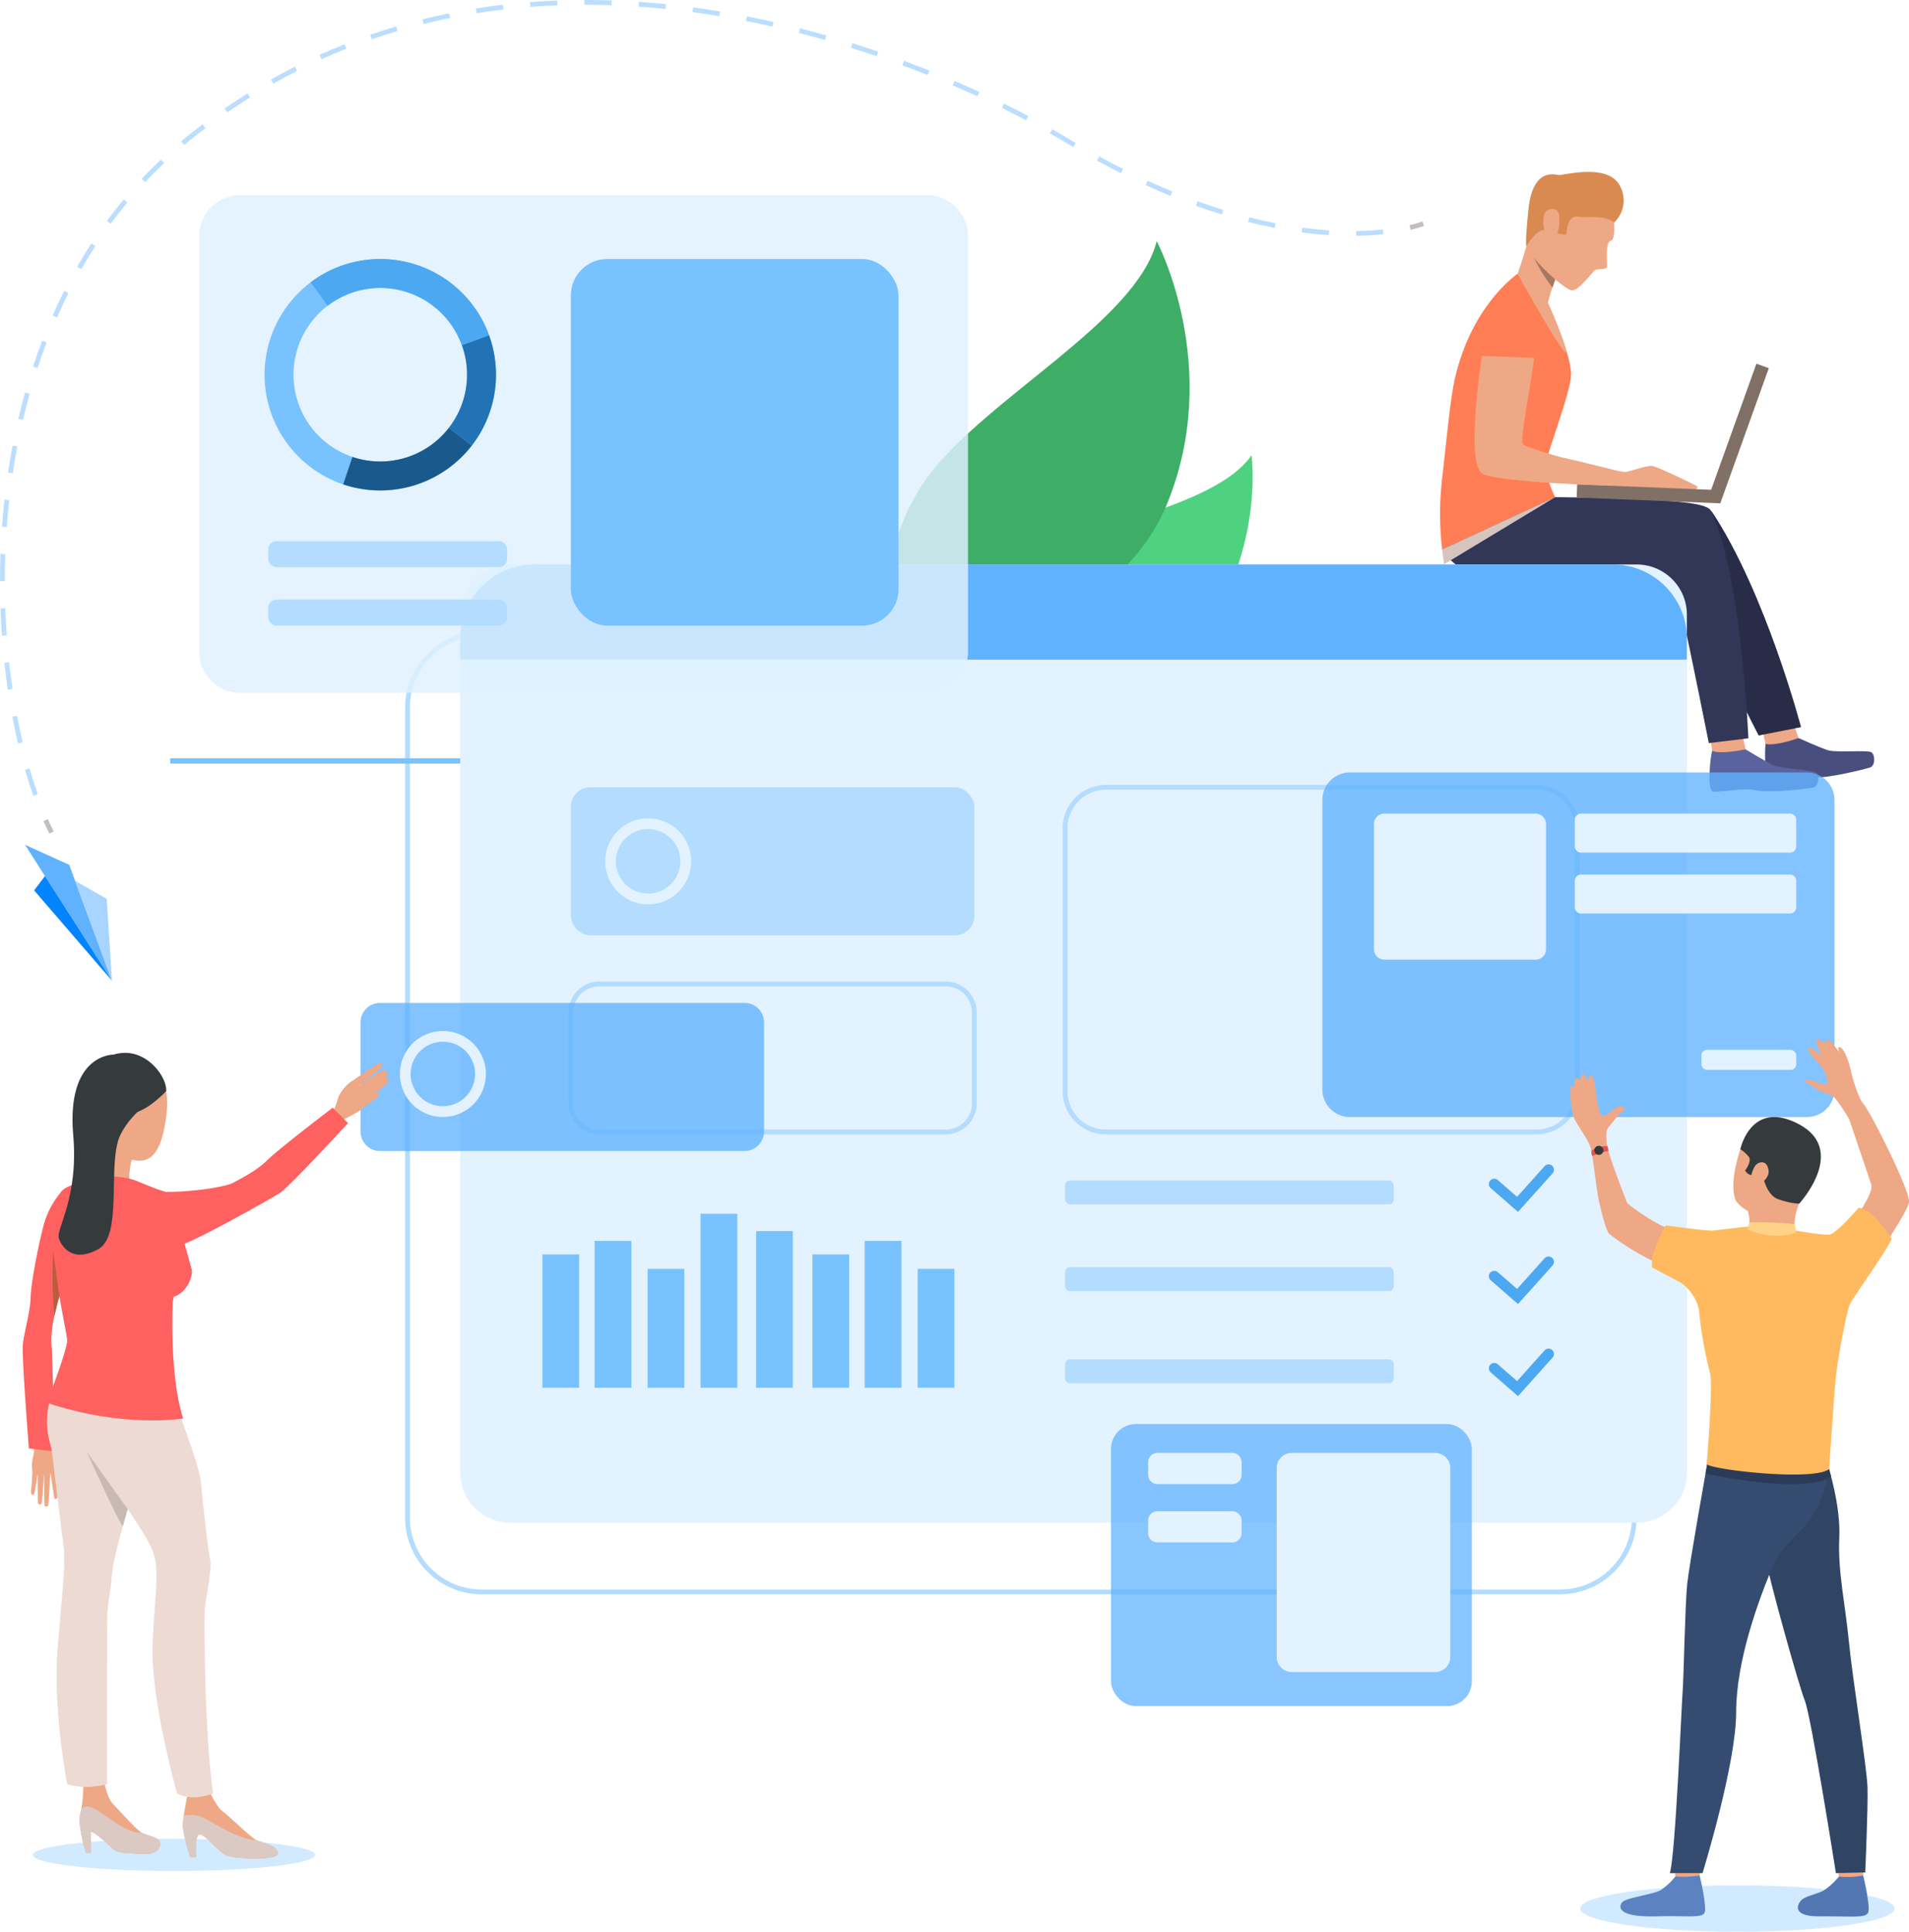 <svg xmlns="http://www.w3.org/2000/svg" width="534.16" height="540.5" viewBox="0 0 534.16 540.5">
  <g id="Group_251" data-name="Group 251" transform="translate(-705.838 -133.5)">
    <ellipse id="Ellipse_815" data-name="Ellipse 815" cx="39.5" cy="4.5" rx="39.5" ry="4.5" transform="translate(715 648)" fill="#d2eaff"/>
    <ellipse id="Ellipse_816" data-name="Ellipse 816" cx="44" cy="6.5" rx="44" ry="6.5" transform="translate(1148 661)" fill="#d2eaff"/>
    <g id="Group_249" data-name="Group 249" transform="translate(642.847 69.386)">
      <g id="Group_105" data-name="Group 105" transform="translate(176.338 240.736)">
        <path id="Path_33036" data-name="Path 33036" d="M462.945,453.213H161.2a21.45,21.45,0,0,1-21.426-21.425V205.181A21.45,21.45,0,0,1,161.2,183.756H462.945a21.449,21.449,0,0,1,21.425,21.425V431.789A21.449,21.449,0,0,1,462.945,453.213ZM161.2,185.092a20.112,20.112,0,0,0-20.089,20.089V431.789A20.112,20.112,0,0,0,161.2,451.877H462.945a20.114,20.114,0,0,0,20.09-20.089V205.181a20.114,20.114,0,0,0-20.09-20.089Z" transform="translate(-139.771 -183.756)" fill="#b3dcff"/>
      </g>
      <g id="Group_133" data-name="Group 133" transform="translate(465.945 112.216)">
        <g id="Group_108" data-name="Group 108" transform="translate(90.929 158.367)">
          <g id="Group_107" data-name="Group 107">
            <g id="Group_106" data-name="Group 106">
              <path id="Path_33037" data-name="Path 33037" d="M406.928,204.011s5.506,2.483,7.966,3.345,11.463-.108,12.464.666,1.042,3.694-.4,4.206-12.206,3.165-15.957,2.786-10.352,2.152-11.927,1.825-1.712-9.175-1.379-11.215S406.928,204.011,406.928,204.011Z" transform="translate(-397.543 -203.974)" fill="#484e7d"/>
            </g>
          </g>
        </g>
        <g id="Group_111" data-name="Group 111" transform="translate(90.207 154.858)">
          <g id="Group_110" data-name="Group 110">
            <g id="Group_109" data-name="Group 109">
              <path id="Path_33038" data-name="Path 33038" d="M405.9,201.6l1.265,3.546s-6.636,2.363-9.237,1.612l-.87-3.614Z" transform="translate(-397.054 -201.597)" fill="#eea886"/>
            </g>
          </g>
        </g>
        <g id="Group_114" data-name="Group 114" transform="translate(75.386 160.977)">
          <g id="Group_113" data-name="Group 113">
            <g id="Group_112" data-name="Group 112">
              <path id="Path_33039" data-name="Path 33039" d="M397.1,206.322s5.192,3.165,7.538,4.334,11.4,1.351,12.3,2.245.627,3.8-.868,4.123-12.467,1.593-16.15.74-10.515.822-12.045.3-.686-9.328-.131-11.311S397.1,206.322,397.1,206.322Z" transform="translate(-387.014 -205.742)" fill="#5b639e"/>
            </g>
          </g>
        </g>
        <g id="Group_117" data-name="Group 117" transform="translate(75.657 157.872)">
          <g id="Group_116" data-name="Group 116">
            <g id="Group_115" data-name="Group 115">
              <path id="Path_33040" data-name="Path 33040" d="M396.237,203.639l.778,3.685s-6.851,1.5-9.352.428l-.465-3.7Z" transform="translate(-387.198 -203.639)" fill="#eea886"/>
            </g>
          </g>
        </g>
        <g id="Group_118" data-name="Group 118" transform="translate(1.022 91.532)">
          <path id="Path_33041" data-name="Path 33041" d="M368.273,158.7s23.675.208,26.578.619c3.146.446,15.465.843,16.953,3.1,15.013,22.786,24.813,60.1,24.813,60.1l-11.866,2.335s-11.475-22.238-16.282-33.791c-4.315-10.372-8.009-13.038-17.071-12.809s-38.046-1.769-54.757-3.84Z" transform="translate(-336.641 -158.701)" fill="#292c47"/>
        </g>
        <g id="Group_119" data-name="Group 119" transform="translate(0 28.501)">
          <path id="Path_33042" data-name="Path 33042" d="M366.1,124.153s7.025,15.12,6.456,20.735-6.609,21.183-7.037,24.311,2.631,9.312,2.631,9.312l-31.633,14.643a87.412,87.412,0,0,1,0-19.919c1.274-10.663,2.214-22.122,3.621-28.148,4.8-20.561,17.492-29.084,17.492-29.084Z" transform="translate(-335.948 -116.004)" fill="#ff7e55"/>
        </g>
        <g id="Group_120" data-name="Group 120" transform="translate(0.566 91.008)">
          <path id="Path_33043" data-name="Path 33043" d="M367.965,158.346s23.676.208,26.578.619c3.146.446,15.744.66,16.952,3.1,8.6,17.373,10.535,63.748,10.535,63.748l-11.068,1.337s-4.711-23.67-7.144-34.745c-1.292-5.877-6.191-13-12.9-12.61-9.049.53-44.558,9.3-54.586-6.806Z" transform="translate(-336.332 -158.346)" fill="#323657"/>
        </g>
        <g id="Group_121" data-name="Group 121" transform="translate(9.651 36.19)">
          <path id="Path_33044" data-name="Path 33044" d="M344.59,135.954c.068-2.927,1.769-15.563,8.9-14.7s6.3,9.416,5.644,15.864c-.691,6.749-4.193,23.294-3.078,24.146s9.569,3.391,11.388,3.754,12.778,3.053,13.679,3.3c.881.245-.883,4.508-.883,4.508s-30.359-.89-35.437-3.3S344.59,135.954,344.59,135.954Z" transform="translate(-342.486 -121.212)" fill="#eea886"/>
        </g>
        <g id="Group_122" data-name="Group 122" transform="translate(47.4 82.263)">
          <path id="Path_33045" data-name="Path 33045" d="M368.94,153.458a29.332,29.332,0,0,0,3.344.654c1.086.087,6.236-1.956,7.836-1.661s11.9,5.267,12.364,5.616-.273,1.033-.273,1.033l-24.153-.872Z" transform="translate(-368.057 -152.422)" fill="#eea886"/>
        </g>
        <g id="Group_123" data-name="Group 123" transform="translate(38.212 87.443)">
          <rect id="Rectangle_218" data-name="Rectangle 218" width="40.199" height="3.682" transform="matrix(0.999, 0.04, -0.04, 0.999, 0.149, 0)" fill="#807066"/>
        </g>
        <g id="Group_124" data-name="Group 124" transform="translate(74.925 53.668)">
          <rect id="Rectangle_219" data-name="Rectangle 219" width="40.198" height="3.682" transform="translate(0 37.833) rotate(-70.246)" fill="#807066"/>
        </g>
        <g id="Group_125" data-name="Group 125" transform="translate(25.176 1.252)">
          <path id="Path_33046" data-name="Path 33046" d="M376.4,109.133s.757,6.209-.924,6.469c-1.391.216-.9,6.208-.9,7.155s-2.606.617-3.317.948-4.754,6.255-6.785,5.687-9.636-7.077-11.057-10.508,1.019-15.461,4.477-19.584S375.025,98.27,376.4,109.133Z" transform="translate(-353.002 -97.546)" fill="#eea886"/>
        </g>
        <g id="Group_126" data-name="Group 126" transform="translate(21.68 9.743)">
          <path id="Path_33047" data-name="Path 33047" d="M361.687,122.258s-.205.543-.506,1.388c-.223.621-.5,1.405-.784,2.259a32.861,32.861,0,0,0-1.683,6.484c-.12,2.558-8.079-10.331-8.079-10.331a123.616,123.616,0,0,0,4.649-16.843C357.066,96.134,361.687,122.258,361.687,122.258Z" transform="translate(-350.634 -103.297)" fill="#eea886"/>
        </g>
        <g id="Group_127" data-name="Group 127" transform="translate(24.04)">
          <path id="Path_33048" data-name="Path 33048" d="M376.882,110.864a8.457,8.457,0,0,0,1.47-10.545c-3.518-6.113-15.793-2.606-16.965-2.747s-7.3-2.086-8.484,9.714-.437,10.03-.437,10.03,3.007-5.065,5.154-4.247a30.254,30.254,0,0,0,5.9,1.209s.071-5.509,3.162-5.084S374.437,108.684,376.882,110.864Z" transform="translate(-352.233 -96.698)" fill="#d88a51"/>
        </g>
        <g id="Group_128" data-name="Group 128" transform="translate(11.213 35.457)">
          <path id="Path_33049" data-name="Path 33049" d="M343.544,136.739l16.273.589s2.527-16.933-6.826-16.608S343.544,136.739,343.544,136.739Z" transform="translate(-343.544 -120.716)" fill="#ff7e55"/>
        </g>
        <g id="Group_129" data-name="Group 129" transform="translate(28.879 10.356)">
          <path id="Path_33050" data-name="Path 33050" d="M360.024,107.007c.009-.754.31-3.9-2.769-3.19s-1.225,7.589-.828,7.824S359.952,113.371,360.024,107.007Z" transform="translate(-355.511 -103.713)" fill="#eea886"/>
        </g>
        <g id="Group_130" data-name="Group 130" transform="translate(21.68 28.501)">
          <path id="Path_33051" data-name="Path 33051" d="M350.634,116s13.964,25.235,13.6,21.658c-.285-2.8-6.332-16.3-6.332-16.3Z" transform="translate(-350.634 -116.004)" fill="#eea886"/>
        </g>
        <g id="Group_131" data-name="Group 131" transform="translate(26.098 23.648)">
          <path id="Path_33052" data-name="Path 33052" d="M359.755,119.159c-.223.622-.5,1.405-.784,2.259a45.941,45.941,0,0,1-5.344-8.7C354.777,114.81,359.755,119.159,359.755,119.159Z" transform="translate(-353.627 -112.717)" fill="#a77860"/>
        </g>
        <g id="Group_132" data-name="Group 132" transform="translate(0.566 91.008)">
          <path id="Path_33053" data-name="Path 33053" d="M367.965,158.346l-31.1,18.785-.529-4.141Z" transform="translate(-336.332 -158.346)" fill="#d6c5bf"/>
        </g>
      </g>
      <g id="Group_136" data-name="Group 136" transform="translate(320.222 191.481)">
        <g id="Group_135" data-name="Group 135">
          <g id="Group_134" data-name="Group 134">
            <path id="Path_33054" data-name="Path 33054" d="M330.219,150.391s4.094,31.577-18.722,55.824-74.26,15.6-74.26,15.6,8.508-28.657,27.16-40.464S319.689,165.48,330.219,150.391Z" transform="translate(-237.237 -150.391)" fill="#4fd27f"/>
          </g>
        </g>
      </g>
      <g id="Group_139" data-name="Group 139" transform="translate(308.534 131.599)">
        <g id="Group_138" data-name="Group 138">
          <g id="Group_137" data-name="Group 137">
            <path id="Path_33055" data-name="Path 33055" d="M307.445,109.828s18.807,35.406,2.651,74.089-80.623,51.27-80.623,51.27-2.659-37.546,14.1-59.72S301.714,132.276,307.445,109.828Z" transform="translate(-229.319 -109.828)" fill="#3eae67"/>
          </g>
        </g>
      </g>
      <g id="Group_141" data-name="Group 141" transform="translate(110.626 276.292)">
        <g id="Group_140" data-name="Group 140">
          <rect id="Rectangle_220" data-name="Rectangle 220" width="121.692" height="1.474" fill="#78c2ff"/>
        </g>
      </g>
      <g id="Group_148" data-name="Group 148" transform="translate(69.985 300.485)">
        <g id="Group_143" data-name="Group 143">
          <g id="Group_142" data-name="Group 142">
            <path id="Path_33056" data-name="Path 33056" d="M92.076,262.272,67.729,224.229,80.1,229.837Z" transform="translate(-67.729 -224.229)" fill="#60b2ff"/>
          </g>
        </g>
        <g id="Group_145" data-name="Group 145" transform="translate(14.016 10.072)">
          <g id="Group_144" data-name="Group 144">
            <path id="Path_33057" data-name="Path 33057" d="M87.554,259.022,86.069,236.1l-8.846-5.043Z" transform="translate(-77.223 -231.052)" fill="#a8d5ff"/>
          </g>
        </g>
        <g id="Group_147" data-name="Group 147" transform="translate(2.558 8.749)">
          <g id="Group_146" data-name="Group 146">
            <path id="Path_33058" data-name="Path 33058" d="M72.5,230.156l-3.04,4.007,21.789,25.287Z" transform="translate(-69.461 -230.156)" fill="#0284fe"/>
          </g>
        </g>
      </g>
      <g id="Group_149" data-name="Group 149" transform="translate(191.742 222.053)">
        <path id="Rectangle_221" data-name="Rectangle 221" d="M14.06,0H329.2a14.061,14.061,0,0,1,14.061,14.061v240A14.061,14.061,0,0,1,329.2,268.121H14.06A14.06,14.06,0,0,1,0,254.06v-240A14.06,14.06,0,0,1,14.06,0Z" fill="#e3f2ff"/>
      </g>
      <g id="Group_150" data-name="Group 150" transform="translate(191.742 222.052)">
        <path id="Path_33059" data-name="Path 33059" d="M493.467,191.858v5.868H150.206v-5.868A20.756,20.756,0,0,1,170.964,171.1H472.711A20.756,20.756,0,0,1,493.467,191.858Z" transform="translate(-150.206 -171.1)" fill="#60b2ff"/>
      </g>
      <g id="Group_151" data-name="Group 151" transform="translate(222.721 284.405)">
        <rect id="Rectangle_222" data-name="Rectangle 222" width="112.905" height="41.421" rx="5.431" transform="translate(0 0)" fill="#b3dcff"/>
      </g>
      <g id="Group_152" data-name="Group 152" transform="translate(222.053 338.743)">
        <path id="Path_33060" data-name="Path 33060" d="M276.293,292.9h-96.87a8.693,8.693,0,0,1-8.685-8.683V258.828a8.694,8.694,0,0,1,8.685-8.683h96.87a8.694,8.694,0,0,1,8.685,8.683v25.389A8.693,8.693,0,0,1,276.293,292.9Zm-96.87-41.419a7.357,7.357,0,0,0-7.349,7.347v25.389a7.357,7.357,0,0,0,7.349,7.349h96.87a7.357,7.357,0,0,0,7.349-7.349V258.828a7.357,7.357,0,0,0-7.349-7.347Z" transform="translate(-170.738 -250.145)" fill="#b3dcff"/>
      </g>
      <g id="Group_153" data-name="Group 153" transform="translate(361.011 394.414)">
        <rect id="Rectangle_223" data-name="Rectangle 223" width="91.972" height="6.682" rx="1.414" fill="#b3dcff"/>
      </g>
      <g id="Group_154" data-name="Group 154" transform="translate(361.011 418.687)">
        <path id="Rectangle_224" data-name="Rectangle 224" d="M1.413,0H90.558a1.414,1.414,0,0,1,1.414,1.414V5.266a1.415,1.415,0,0,1-1.415,1.415H1.414A1.414,1.414,0,0,1,0,5.267V1.413A1.413,1.413,0,0,1,1.413,0Z" transform="translate(0 0)" fill="#b3dcff"/>
      </g>
      <g id="Group_155" data-name="Group 155" transform="translate(360.344 283.738)">
        <path id="Path_33061" data-name="Path 33061" d="M396.972,310.645H276.5a12.093,12.093,0,0,1-12.082-12.08v-73.6a12.094,12.094,0,0,1,12.082-12.08H396.972a12.1,12.1,0,0,1,12.082,12.08v73.6A12.094,12.094,0,0,1,396.972,310.645ZM276.5,214.221a10.757,10.757,0,0,0-10.746,10.744v73.6A10.757,10.757,0,0,0,276.5,309.311H396.972a10.757,10.757,0,0,0,10.744-10.746v-73.6a10.757,10.757,0,0,0-10.744-10.744Z" transform="translate(-264.415 -212.885)" fill="#b3dcff"/>
      </g>
      <g id="Group_157" data-name="Group 157" transform="translate(479.595 389.906)">
        <g id="Group_156" data-name="Group 156" transform="translate(0 0)">
          <path id="Path_33062" data-name="Path 33062" d="M353.341,298.1l-7.631-6.653a1.5,1.5,0,1,1,1.975-2.265l5.4,4.7,7.7-8.583a1.5,1.5,0,0,1,2.239,2.006Z" transform="translate(-345.195 -284.803)" fill="#4da8f2"/>
        </g>
      </g>
      <g id="Group_159" data-name="Group 159" transform="translate(479.595 415.682)">
        <g id="Group_158" data-name="Group 158" transform="translate(0 0)">
          <path id="Path_33063" data-name="Path 33063" d="M353.341,315.561l-7.631-6.652a1.5,1.5,0,1,1,1.975-2.268l5.4,4.7,7.7-8.583a1.5,1.5,0,0,1,2.239,2.006Z" transform="translate(-345.195 -302.263)" fill="#4da8f2"/>
        </g>
      </g>
      <g id="Group_160" data-name="Group 160" transform="translate(361.011 444.466)">
        <path id="Rectangle_225" data-name="Rectangle 225" d="M1.413,0H90.558a1.414,1.414,0,0,1,1.414,1.414V5.266a1.413,1.413,0,0,1-1.413,1.413H1.414A1.414,1.414,0,0,1,0,5.265V1.413A1.413,1.413,0,0,1,1.413,0Z" transform="translate(0 0)" fill="#b3dcff"/>
      </g>
      <g id="Group_162" data-name="Group 162" transform="translate(479.595 441.458)">
        <g id="Group_161" data-name="Group 161">
          <path id="Path_33064" data-name="Path 33064" d="M353.341,333.021l-7.631-6.652a1.5,1.5,0,1,1,1.975-2.266l5.4,4.7,7.7-8.584a1.5,1.5,0,0,1,2.239,2.008Z" transform="translate(-345.195 -319.724)" fill="#4da8f2"/>
        </g>
      </g>
      <g id="Group_163" data-name="Group 163" transform="translate(118.7 118.678)" opacity="0.83">
        <path id="Rectangle_226" data-name="Rectangle 226" d="M11.57,0H203.582a11.569,11.569,0,0,1,11.569,11.569V127.738a11.57,11.57,0,0,1-11.57,11.57H11.57A11.57,11.57,0,0,1,0,127.738V11.57A11.57,11.57,0,0,1,11.57,0Z" fill="#e0f1ff"/>
      </g>
      <g id="Group_170" data-name="Group 170" transform="translate(137.019 136.583)">
        <g id="Group_165" data-name="Group 165">
          <g id="Group_164" data-name="Group 164">
            <path id="Path_33065" data-name="Path 33065" d="M135.132,176.261A32.377,32.377,0,0,0,177.89,146c.012-.726,0-1.451-.04-2.167a32.38,32.38,0,1,0-42.718,32.429Zm-13.893-30.99a24.281,24.281,0,0,1,47.1-7.978l.006.013a24.258,24.258,0,0,1,1.414,6.963c.028.537.037,1.079.032,1.627a24.278,24.278,0,1,1-48.552-.626Z" transform="translate(-113.137 -113.204)" fill="#78c2ff"/>
          </g>
        </g>
        <g id="Group_167" data-name="Group 167" transform="translate(21.994 47.244)">
          <g id="Group_166" data-name="Group 166">
            <path id="Path_33066" data-name="Path 33066" d="M157.614,145.207l6.408,4.962a32.424,32.424,0,0,1-35.987,10.85l2.6-7.676a24.308,24.308,0,0,0,26.98-8.136Z" transform="translate(-128.036 -145.207)" fill="#1a598c"/>
          </g>
        </g>
        <path id="Path_33067" data-name="Path 33067" d="M159.318,127.647l-7.617,2.768.006.013a24.318,24.318,0,0,1-3.635,23.142l6.408,4.962a32.435,32.435,0,0,0,4.838-30.885Z" transform="translate(-96.499 -106.326)" fill="#2273b5"/>
        <g id="Group_169" data-name="Group 169" transform="translate(12.901)">
          <g id="Group_168" data-name="Group 168">
            <path id="Path_33068" data-name="Path 33068" d="M121.876,119.717a32.388,32.388,0,0,1,49.918,14.808l-7.612,2.781-.006-.013a24.277,24.277,0,0,0-37.548-11.007Z" transform="translate(-121.876 -113.204)" fill="#4da8f2"/>
          </g>
        </g>
      </g>
      <path id="Path_33069" data-name="Path 33069" d="M201.754,231.4c0-.2,0-.4-.012-.6,0-.068,0-.137,0-.205a12.032,12.032,0,1,0-15.874,12.049h0a12.033,12.033,0,0,0,15.84-10.287Q201.748,231.886,201.754,231.4Zm-21.051-.272a9.022,9.022,0,0,1,17.5-2.964l0,0a9,9,0,0,1,.526,2.588h0c.012.2.016.4.013.6a9.117,9.117,0,0,1-1.888,5.408,9.134,9.134,0,0,1-.787.886,8.981,8.981,0,0,1-8.4,2.372c-.286-.066-.57-.142-.844-.235A9.024,9.024,0,0,1,180.7,231.132Z" transform="translate(54.626 73.868)" fill="#e3f2ff"/>
      <g id="Group_171" data-name="Group 171" transform="translate(222.721 136.583)">
        <rect id="Rectangle_227" data-name="Rectangle 227" width="91.688" height="102.577" rx="10.182" fill="#78c2ff"/>
      </g>
      <g id="Group_172" data-name="Group 172" transform="translate(138.038 215.524)">
        <rect id="Rectangle_228" data-name="Rectangle 228" width="66.868" height="7.266" rx="2.314" fill="#b3dcff"/>
      </g>
      <g id="Group_173" data-name="Group 173" transform="translate(138.038 231.894)">
        <rect id="Rectangle_229" data-name="Rectangle 229" width="66.868" height="7.266" rx="2.314" fill="#b3dcff"/>
      </g>
      <g id="Group_174" data-name="Group 174" transform="translate(432.997 280.243)" opacity="0.78">
        <path id="Rectangle_230" data-name="Rectangle 230" d="M7.731,0h127.84a7.73,7.73,0,0,1,7.73,7.73V88.694a7.731,7.731,0,0,1-7.731,7.731H7.731A7.731,7.731,0,0,1,0,88.693V7.731A7.731,7.731,0,0,1,7.731,0Z" transform="translate(0 0)" fill="#60b2ff"/>
      </g>
      <g id="Group_175" data-name="Group 175" transform="translate(447.44 291.765)">
        <path id="Rectangle_231" data-name="Rectangle 231" d="M2.916,0H45.23a2.917,2.917,0,0,1,2.917,2.917V37.936a2.916,2.916,0,0,1-2.916,2.916H2.917A2.917,2.917,0,0,1,0,37.936V2.916A2.916,2.916,0,0,1,2.916,0Z" fill="#e3f2ff"/>
      </g>
      <g id="Group_176" data-name="Group 176" transform="translate(503.645 291.765)">
        <path id="Rectangle_232" data-name="Rectangle 232" d="M1.708,0H60.245a1.709,1.709,0,0,1,1.709,1.709V9.188A1.708,1.708,0,0,1,60.245,10.9H1.708A1.708,1.708,0,0,1,0,9.189V1.708A1.708,1.708,0,0,1,1.708,0Z" fill="#e3f2ff"/>
      </g>
      <g id="Group_177" data-name="Group 177" transform="translate(503.645 308.81)">
        <path id="Rectangle_233" data-name="Rectangle 233" d="M1.709,0H60.245a1.709,1.709,0,0,1,1.709,1.709v7.48A1.709,1.709,0,0,1,60.245,10.9H1.708A1.708,1.708,0,0,1,0,9.19V1.709A1.709,1.709,0,0,1,1.709,0Z" fill="#e3f2ff"/>
      </g>
      <g id="Group_178" data-name="Group 178" transform="translate(539.065 357.848)">
        <rect id="Rectangle_234" data-name="Rectangle 234" width="26.534" height="5.624" rx="1.553" transform="translate(0 0)" fill="#e3f2ff"/>
      </g>
      <g id="Group_179" data-name="Group 179" transform="translate(548.01 377.58)">
        <path id="Path_33070" data-name="Path 33070" d="M392.249,298.978s-2.287-4,1.34-14.73a10.81,10.81,0,0,1,19.51-2.786c3.86,6.646,2.557,10.774-3.125,18.279S394.609,302.408,392.249,298.978Z" transform="translate(-391.538 -276.453)" fill="#eea886"/>
      </g>
      <g id="Group_180" data-name="Group 180" transform="translate(576.928 584.096)">
        <path id="Path_33071" data-name="Path 33071" d="M411.127,416.913s.6,4.405.676,5.066,6.685-.39,6.685-.39l.536-5.244S411.952,416.292,411.127,416.913Z" transform="translate(-411.127 -416.345)" fill="#eea886"/>
      </g>
      <g id="Group_181" data-name="Group 181" transform="translate(566.063 588.872)">
        <path id="Path_33072" data-name="Path 33072" d="M415.237,419.878a18.212,18.212,0,0,1-4.12,3.812c-2.025,1.157-5.207,1.617-6.405,2.814-.865.865-3.149,4.587,5.264,4.511s12.467.526,13.368-.9-1.3-10.533-1.3-10.533A23.111,23.111,0,0,1,415.237,419.878Z" transform="translate(-403.767 -419.58)" fill="#5377b3"/>
      </g>
      <g id="Group_182" data-name="Group 182" transform="translate(531.162 584.096)">
        <path id="Path_33073" data-name="Path 33073" d="M380.126,416.913s.6,4.405.676,5.066,6.684-.39,6.684-.39l.536-5.244S380.951,416.292,380.126,416.913Z" transform="translate(-380.126 -416.345)" fill="#eea886"/>
      </g>
      <g id="Group_183" data-name="Group 183" transform="translate(516.413 588.872)">
        <path id="Path_33074" data-name="Path 33074" d="M385.49,419.878a18.19,18.19,0,0,1-4.119,3.812c-2.025,1.157-9.479,2.108-10.676,3.305-.865.867-2.3,4.346,9.534,4.02,8.409-.232,12.468.526,13.369-.9s-1.3-10.533-1.3-10.533A34.73,34.73,0,0,1,385.49,419.878Z" transform="translate(-370.135 -419.58)" fill="#5b83c2"/>
      </g>
      <g id="Group_184" data-name="Group 184" transform="translate(557.082 474.968)">
        <path id="Path_33075" data-name="Path 33075" d="M415.3,342.423s3.39,10.532,2.944,19.608,1.752,19.007,2.65,28.487c1,10.568,5.1,35.589,5.253,41.243s-.638,23.706-.638,23.706l-8.207.2s-6.894-43.743-8.679-48.207-10.639-36.283-10.939-39.854S415.3,342.423,415.3,342.423Z" transform="translate(-397.684 -342.423)" fill="#2f4563"/>
      </g>
      <g id="Group_185" data-name="Group 185" transform="translate(530.232 471.638)">
        <path id="Path_33076" data-name="Path 33076" d="M389.933,342.4s-4.982,27.845-5.577,33.4-.992,26.881-1.29,30.35-1.984,45.432-3.57,50.588h9.151s9.4-30.5,9.4-44.934,6.222-31.373,10.241-40.9,13.211-9.746,15.681-27.414C423.965,343.5,393.277,336.8,389.933,342.4Z" transform="translate(-379.496 -340.167)" fill="#354c70"/>
      </g>
      <g id="Group_186" data-name="Group 186" transform="translate(551.987 399.652)">
        <path id="Path_33077" data-name="Path 33077" d="M394.286,294.69s1.033,3,0,5.148,13.19.858,13.19.858a15.305,15.305,0,0,1,1.215-8.075C410.55,288.974,394.286,294.69,394.286,294.69Z" transform="translate(-394.233 -291.404)" fill="#eea886"/>
      </g>
      <g id="Group_187" data-name="Group 187" transform="translate(540.212 473.873)">
        <path id="Path_33078" data-name="Path 33078" d="M421.406,345.072s-5.114,5.254-35.15-.819l.458-2.572,34.144,1.286Z" transform="translate(-386.256 -341.681)" fill="#2b3b57"/>
      </g>
      <g id="Group_188" data-name="Group 188" transform="translate(508.017 372.207)">
        <path id="Path_33079" data-name="Path 33079" d="M406.319,309.388s-5.253.536-6.754.822-11.6-1.807-13.676-2.022-10.911-6.27-11.2-6.984-5.378-13.6-5.663-16.392-4.96-1.348-4.559.574c.75,3.593,1.712,12.315,2.239,14.842.57,2.728,2.1,8.911,2.954,9.672s8.815,6.814,16.6,9.386a66.187,66.187,0,0,1,13.655,6.363H438.32s14.932-21.347,15.254-24.563S443.144,276.495,441,273.812s-5.247.877-5.247.877,6.425,18.85,7.284,21.53-7.474,14.455-9.761,14.491-8.161-.713-10.769-.821a18.244,18.244,0,0,1-5.36-1.25Z" transform="translate(-364.447 -272.813)" fill="#eea886"/>
      </g>
      <g id="Group_189" data-name="Group 189" transform="translate(525.194 402.044)">
        <path id="Path_33080" data-name="Path 33080" d="M384.232,314.022s4.7,3.124,5.128,8.484a110.989,110.989,0,0,0,3,16.723c.858,2.9-.75,23.909-.964,25.409s29.71,5.067,34.305,1.5c0,0,1.286-19.619,1.823-25.2s3.108-19.081,3.965-20.9,11.256-16.409,11.686-18.332c0,0-5.379-8.576-9.24-8.683,0,0-6.129,7.183-8.127,7.5s-14.249-1.922-14.252-1.941c0,0-1.336,1.82-8.444-.325,0,0-8.465.957-9.842,1.132-1.667.213-13.258-1.454-13.258-1.454s-4.649,7.851-3.835,11.816Z" transform="translate(-376.083 -293.025)" fill="#ffba60"/>
      </g>
      <g id="Group_190" data-name="Group 190" transform="translate(502.371 364.61)">
        <path id="Path_33081" data-name="Path 33081" d="M371.119,288.938s-1.05-4.968.216-6.4c.719-.812,2.448-2.961,2.606-3.279s2.015-1.38,2.015-1.9-1.817-1.144-3.4.317-2.566,1.777-3.2,1.619-1.54-5.41-1.619-6.714-.58-4.739-1.4-4.5-.774,1.739-.774,1.739-.949-2.609-1.581-2.093-.554,1.776-.554,1.776-1.183-1.46-1.5-.4a3.7,3.7,0,0,0,0,2.017s-1.224-.672-1.3.986.356,6.516,1.225,8.254,4.12,6.283,4.508,8.057S371.119,288.938,371.119,288.938Z" transform="translate(-360.623 -267.667)" fill="#eea886"/>
      </g>
      <g id="Group_191" data-name="Group 191" transform="translate(567.771 354.836)">
        <path id="Path_33082" data-name="Path 33082" d="M417.524,283.367s-3.573-6.005-4.786-6.541-2.932-.84-4.432-1.912-3.485-1.965-3.378-2.322,1.876-.214,3.77.607,2.725.425,2.9,0-1.01-3.454-1.581-4.172-4.647-4.811-3.968-5.419,3.323,1.646,3.753,2.11c0,0-2.108-4.432-1.286-4.646s2.359,1.358,2.359,1.358-.179-3.788,3.9,2.358c0,0-.858-2.037.391-1.358s2.467,4.5,2.86,6.434,2.176,8.077,3.7,9.559S417.524,283.367,417.524,283.367Z" transform="translate(-404.924 -261.046)" fill="#eea886"/>
      </g>
      <g id="Group_192" data-name="Group 192" transform="translate(549.962 376.667)">
        <path id="Path_33083" data-name="Path 33083" d="M409.345,300.035s-1.882.165-5.884-1.216-4.3-8.379-5.167-7.551a2.528,2.528,0,0,1-4.1-.477s1.953-2.573,1.048-3.812a9.62,9.62,0,0,0-2.381-2.144s2.817-13.57,15.626-7.387C423.5,284.693,409.345,300.035,409.345,300.035Z" transform="translate(-392.861 -275.835)" fill="#353a3d"/>
      </g>
      <g id="Group_193" data-name="Group 193" transform="translate(552.041 406.106)">
        <path id="Path_33084" data-name="Path 33084" d="M394.269,297.756l.452-1.96a104.321,104.321,0,0,1,12.638.48l.468,2.344S402.115,301.21,394.269,297.756Z" transform="translate(-394.269 -295.776)" fill="#ffd285"/>
      </g>
      <g id="Group_194" data-name="Group 194" transform="translate(552.911 389.319)">
        <path id="Path_33085" data-name="Path 33085" d="M396.006,285.471c.743-1.234,3.488-2.067,3.812,1.429.25,2.71-4.908,5.67-4.957,3.144A7.626,7.626,0,0,1,396.006,285.471Z" transform="translate(-394.858 -284.405)" fill="#eea886"/>
      </g>
      <g id="Group_195" data-name="Group 195" transform="translate(508.281 384.753)">
        <path id="Path_33086" data-name="Path 33086" d="M369.019,281.312s-2.951.072-4.38,1.364a2.941,2.941,0,0,0,.238,1.469,18.2,18.2,0,0,1,4.517-1.416S369.362,281.656,369.019,281.312Z" transform="translate(-364.627 -281.312)" fill="#e55353"/>
      </g>
      <g id="Group_196" data-name="Group 196" transform="translate(509.095 384.713)">
        <path id="Path_33087" data-name="Path 33087" d="M365.278,282.062a1.268,1.268,0,1,0,1.662-.676A1.266,1.266,0,0,0,365.278,282.062Z" transform="translate(-365.178 -281.285)" fill="#353a3d"/>
      </g>
      <g id="Group_197" data-name="Group 197" transform="translate(163.878 344.734)" opacity="0.78" style="mix-blend-mode: multiply;isolation: isolate">
        <path id="Rectangle_235" data-name="Rectangle 235" d="M5.431,0H107.474A5.431,5.431,0,0,1,112.9,5.431V35.99a5.432,5.432,0,0,1-5.432,5.432H5.431A5.431,5.431,0,0,1,0,35.991V5.431A5.431,5.431,0,0,1,5.431,0Z" fill="#60b2ff"/>
      </g>
      <g id="Group_201" data-name="Group 201" transform="translate(71.931 466.819)">
        <g id="Group_200" data-name="Group 200" transform="translate(0 0)">
          <g id="Group_199" data-name="Group 199">
            <g id="Group_198" data-name="Group 198">
              <path id="Path_33088" data-name="Path 33088" d="M73.252,336.9s.446,2.424,1.807,2.783a7.9,7.9,0,0,1,2.826,1.91c.526.5,2.718,1.454,2.087,2.124s-3.689-1.391-4.417-1.695.314,3.065.021,3.832-5.973,2.176-6.42-.22.654-5.248.492-5.656a14.826,14.826,0,0,1-.394-1.729Z" transform="translate(-69.047 -336.903)" fill="#eea886"/>
            </g>
          </g>
        </g>
      </g>
      <g id="Group_205" data-name="Group 205" transform="translate(71.645 475.19)">
        <g id="Group_204" data-name="Group 204" transform="translate(0 0)">
          <g id="Group_203" data-name="Group 203">
            <g id="Group_202" data-name="Group 202">
              <path id="Path_33089" data-name="Path 33089" d="M75.694,342.573s.884,7.426.53,7.969-.76.568-.872-.123-1.061-7.15-1.061-7.15-.43,8.964-.624,9.472c-.112.3-.895.393-.989.03S72.5,343.5,72.5,343.5s-.418,8.369-.706,8.745a.577.577,0,0,1-1-.387c-.012-.621-.065-8.409-.065-8.409s-.685,6.07-1.118,6.246c-.266.108-.937.218-.712-1.343s.373-5.3.373-5.3Z" transform="translate(-68.853 -342.573)" fill="#eea886"/>
            </g>
          </g>
        </g>
      </g>
      <g id="Group_206" data-name="Group 206" transform="translate(155.865 361.464)">
        <path id="Path_33090" data-name="Path 33090" d="M125.9,279.814a20.37,20.37,0,0,0,1.636-4.094c.418-1.819,2.685-4.24,3.609-4.811s7.622-5.374,8.4-5.374.325,1.49-.345,1.924-6.11,4.672-6.11,4.672,6.769-4.671,7.476-4.542,1.211,1.025.452,1.95a1.268,1.268,0,0,1-.065,2.25l-3.2,2.471s1.882-.979,1.183.534c-.372.8-4.306,3.152-4.937,3.871s-5.594,3.136-5.594,3.136Z" transform="translate(-125.903 -265.536)" fill="#eea886"/>
      </g>
      <g id="Group_207" data-name="Group 207" transform="translate(114.149 565.901)">
        <path id="Path_33091" data-name="Path 33091" d="M99.7,421.912h1.677s-.56-6.336,1-6.4,5.4,5.157,7.7,5.966,14.1,1.49,14.165-.685-4.534-3.044-5.963-3.665-8.388-7.393-9.63-8.2-3.295-4.907-3.295-4.907H99.013s-.694,3.44-1.094,6.218a24.667,24.667,0,0,0-.273,2.6C97.584,415.2,99.7,421.912,99.7,421.912Z" transform="translate(-97.645 -404.02)" fill="#eea886"/>
      </g>
      <g id="Group_208" data-name="Group 208" transform="translate(85.271 563.304)">
        <path id="Path_33092" data-name="Path 33092" d="M79.859,421.5h1.4v-5.9c1.163.1,5.08,3.8,6.292,4.876s2.871,1.023,7.975,1.348,5.583-2.73,4.776-3.77-3.418-1.5-4.776-2.143-6.717-6.693-8.147-8.124-2.3-5.523-2.3-5.523l-5.964.518a36.549,36.549,0,0,1-.641,6.888h0l-.007.024c-.058.27-.121.531-.19.787C77.389,413.746,79.859,421.5,79.859,421.5Z" transform="translate(-78.083 -402.261)" fill="#eea886"/>
      </g>
      <g id="Group_209" data-name="Group 209" transform="translate(90.383 380.258)">
        <path id="Path_33093" data-name="Path 33093" d="M92.162,283.4S89.25,289.538,90.8,294.56c0,0-8.956-1.221-9.224-2.267s1.122-10.465.087-13.353S92.162,283.4,92.162,283.4Z" transform="translate(-81.546 -278.267)" fill="#eea886"/>
      </g>
      <g id="Group_210" data-name="Group 210" transform="translate(78.043 393.261)">
        <path id="Path_33094" data-name="Path 33094" d="M96.355,288.331s5.183,2.226,7.55,2.91,7.223,3.367,6.183,12.062a178.221,178.221,0,0,1-3.9,19.863c-.818,3.708-1.168,13.276-.619,17.975a69.356,69.356,0,0,1-27.742-2.009s3.232-7.715,3.311-9.762-7.493-19.525-7.71-22.213-1.138-14.541,3.071-16.838,7.457-1.721,9.244-2.758S93.928,287.318,96.355,288.331Z" transform="translate(-73.187 -287.075)" fill="#ff6060"/>
      </g>
      <g id="Group_211" data-name="Group 211" transform="translate(101.028 374.041)">
        <path id="Path_33095" data-name="Path 33095" d="M88.915,308.056s-1.99-10.445,8.134-10.428c8.9.016,17.308-1.671,18.717-2.455s6.853-3.457,9.712-6.4,18.347-14.718,18.347-14.718l4.281,4.33s-16.339,17.743-18.973,19.472-24.752,14.082-27.56,14.47S90.889,314.861,88.915,308.056Z" transform="translate(-88.757 -274.056)" fill="#ff6060"/>
      </g>
      <g id="Group_212" data-name="Group 212" transform="translate(69.34 397.261)">
        <path id="Path_33096" data-name="Path 33096" d="M67.323,332.834c-.3,3.679,1.7,29.073,1.7,29.073l7.2.83s-.512-25.08-.915-30.865a29.022,29.022,0,0,1,.89-7.149h0c.388-1.8.87-3.688,1.364-5.489,1.361-4.975,2.83-9.294,2.83-9.294s8.062-20.975-2.053-20.127a24.388,24.388,0,0,0-5.35,10.235c-1.591,6.361-3.413,15.892-3.482,19.689S67.545,330.13,67.323,332.834Z" transform="translate(-67.292 -289.785)" fill="#ff6060"/>
      </g>
      <g id="Group_213" data-name="Group 213" transform="translate(83.187 442.709)">
        <path id="Path_33097" data-name="Path 33097" d="M102.169,324.984a61.369,61.369,0,0,1,2.529,6.882c.2,1.386,7.488,19.521,8,24.828.512,5.365,2.051,19.683,2.6,21.733s-1.23,11.208-1.5,13.258-.137,35.538,2.324,52.076c0,0-5.741,2.461-10.115,0,0,0-7.244-25.833-6.834-40.731s2.3-21.186-.012-27.2-15.843-24.056-17.21-25.97-9.931-12.488-1.822-23.943S102.169,324.984,102.169,324.984Z" transform="translate(-76.672 -320.571)" fill="#eddad3"/>
      </g>
      <g id="Group_214" data-name="Group 214" transform="translate(76.124 441.964)">
        <path id="Path_33098" data-name="Path 33098" d="M76.463,374.156c.72,4.785-.037,11.072-1.54,28.57s2.631,38.679,2.631,38.679c5.193,1.777,11.174,0,11.174,0-.137-1.23,0-42.646,0-46.337s1.06-7.879,1.333-12.116c.186-2.886,1.529-8.208,3.04-13.642.455-1.628.921-3.264,1.377-4.848v0c.255-.889.5-1.763.75-2.607,2.127-7.381,4.99-35.882,4.99-35.882s-15.862-12.777-23.586-.747S72.873,346,73.146,347.5,75.743,369.373,76.463,374.156Z" transform="translate(-71.887 -320.066)" fill="#eddad3"/>
      </g>
      <g id="Group_215" data-name="Group 215" transform="translate(76.125 400.75)">
        <path id="Path_33099" data-name="Path 33099" d="M107.2,317.021s-1.41,22.644,2.806,35.387c0,0-16.751,2.793-38.121-4.408,0,0,5.877-15.222,5.675-17.6s-6.389-30.1-3.419-36.3S106.147,296.7,107.2,317.021Z" transform="translate(-71.888 -292.148)" fill="#ff6060"/>
      </g>
      <g id="Group_216" data-name="Group 216" transform="translate(86.497 360.132)">
        <path id="Path_33100" data-name="Path 33100" d="M90.174,264.644c3.829-.155,13.608,1.329,11.786,16.065s-7.142,13.462-12.414,11.5S78.7,278.339,78.92,275.272,79.246,265.086,90.174,264.644Z" transform="translate(-78.914 -264.634)" fill="#eea886"/>
      </g>
      <g id="Group_217" data-name="Group 217" transform="translate(85.553 358.696)">
        <path id="Path_33101" data-name="Path 33101" d="M102.21,274.361s-4.674,5.148-9.07,6.14c0,0-3.742,5.684-9.628,6.773,0,0-11.468-12.675-.465-20.786S102.605,269.843,102.21,274.361Z" transform="translate(-78.274 -263.661)" fill="#353a3d"/>
      </g>
      <g id="Group_218" data-name="Group 218" transform="translate(97.583 371.969)">
        <path id="Path_33102" data-name="Path 33102" d="M90.215,274.245c-.084-.819-1.76-2.6-3.276-.855s.7,6.216,1.649,6.286S90.539,277.351,90.215,274.245Z" transform="translate(-86.423 -272.652)" fill="#eea886"/>
      </g>
      <g id="Group_219" data-name="Group 219" transform="translate(87.277 470.349)">
        <path id="Path_33103" data-name="Path 33103" d="M79.442,339.294c.124.273,8.028,17.817,10.061,20.859.455-1.628.921-3.264,1.377-4.848v0S79.708,339.681,79.442,339.294Z" transform="translate(-79.442 -339.294)" fill="#c9b9b3"/>
      </g>
      <g id="Group_220" data-name="Group 220" transform="translate(77.722 414.215)">
        <path id="Path_33104" data-name="Path 33104" d="M73.139,301.269s-.558,11.147.354,17.982c.388-1.8.87-3.688,1.364-5.489C74.817,313.509,73.285,303.027,73.139,301.269Z" transform="translate(-72.97 -301.269)" fill="#ba5c3d"/>
      </g>
      <g id="Group_221" data-name="Group 221" transform="translate(79.373 358.922)">
        <path id="Path_33105" data-name="Path 33105" d="M89.522,264.08S76.2,263.774,78.2,286.672c1.54,17.6-4.932,26.292-4.021,28.859s4.038,6.851,11.034,2.985,2.39-24.036,6.149-31.886,12.009-11.487,12.009-11.487S101.92,261.781,89.522,264.08Z" transform="translate(-74.088 -263.814)" fill="#353a3d"/>
      </g>
      <g id="Group_222" data-name="Group 222" transform="translate(108.148 405.555)">
        <path id="Path_33106" data-name="Path 33106" d="M98.221,295.4s3.043,10.868,3.766,13.435c.94,3.336-3.423,9.613-7.288,7.685S98.221,295.4,98.221,295.4Z" transform="translate(-93.58 -295.403)" fill="#ff6060"/>
      </g>
      <g id="Group_223" data-name="Group 223" transform="translate(85.271 569.584)">
        <path id="Path_33107" data-name="Path 33107" d="M79.859,419.471h1.4v-5.9c1.163.1,5.08,3.8,6.292,4.876s2.871,1.023,7.975,1.348,5.583-2.73,4.776-3.77-3.418-1.5-4.776-2.143c-5.458.291-12.119-7.383-15.318-7.367-1.7.009-1.681.949-1.733,1.126h0l-.007.024c-.058.27-.121.531-.19.787C77.389,411.72,79.859,419.471,79.859,419.471Z" transform="translate(-78.083 -406.515)" fill="#dbcac3"/>
      </g>
      <g id="Group_224" data-name="Group 224" transform="translate(114.149 571.925)">
        <path id="Path_33108" data-name="Path 33108" d="M99.7,419.969h1.677s-.56-6.336,1-6.4,5.4,5.157,7.7,5.966,14.1,1.49,14.165-.685-4.534-3.044-5.963-3.665c-4.869-.01-12.787-5.369-15.242-6.456a8.864,8.864,0,0,0-5.112-.434,24.666,24.666,0,0,0-.273,2.6C97.584,413.259,99.7,419.969,99.7,419.969Z" transform="translate(-97.645 -408.1)" fill="#dbcac3"/>
      </g>
      <g id="Group_228" data-name="Group 228" transform="translate(62.991 64.114)">
        <g id="Group_225" data-name="Group 225" transform="translate(394.391 61.96)">
          <path id="Path_33109" data-name="Path 33109" d="M330.452,108.42l-.3-1.3a28.973,28.973,0,0,0,3.6-1.033l.49,1.243A29.866,29.866,0,0,1,330.452,108.42Z" transform="translate(-330.148 -106.085)" fill="#c2bebc"/>
        </g>
        <g id="Group_226" data-name="Group 226">
          <path id="Path_33110" data-name="Path 33110" d="M72.319,286.767c-.824-2.3-1.612-4.751-2.343-7.272l1.283-.373c.725,2.5,1.5,4.917,2.318,7.2Zm-4.28-14.658c-.573-2.423-1.106-4.934-1.586-7.465l1.312-.248c.477,2.511,1.005,5,1.574,7.406Zm-2.852-14.987c-.368-2.485-.694-5.03-.97-7.566l1.329-.145c.275,2.52.6,5.049.963,7.514Zm-1.655-15.161c-.182-2.518-.317-5.08-.407-7.615l1.335-.047c.09,2.518.226,5.065.406,7.567Zm.794-15.238H62.991c0-2.535.047-5.1.14-7.625l1.336.047C64.376,221.657,64.327,224.206,64.327,226.723Zm.554-15.143-1.332-.1c.186-2.535.421-5.09.7-7.6l1.329.148C65.3,206.524,65.065,209.061,64.881,211.58Zm1.676-15.058-1.321-.2c.378-2.518.81-5.05,1.283-7.523l1.312.251C67.361,191.506,66.931,194.02,66.556,196.522Zm2.851-14.882-1.3-.306c.583-2.485,1.224-4.972,1.9-7.393l1.286.362C70.622,176.706,69.987,179.175,69.407,181.64Zm4.1-14.581-1.268-.418c.8-2.424,1.661-4.844,2.563-7.194l1.247.48C75.155,162.257,74.3,164.656,73.506,167.059Zm5.424-14.134-1.224-.539c1.03-2.335,2.127-4.659,3.26-6.906l1.193.6C81.037,148.309,79.95,150.612,78.93,152.925Zm6.81-13.509-1.159-.664c1.268-2.213,2.606-4.408,3.977-6.524l1.122.728C88.321,135.051,87,137.224,85.74,139.416ZM442.463,130.1l-.019-1.336c2.588-.035,5.118-.183,7.525-.438l.142,1.329C447.663,129.918,445.091,130.069,442.463,130.1Zm-7.648-.2c-2.483-.161-5.043-.415-7.607-.759l.177-1.324c2.535.34,5.064.592,7.516.75Zm-15.145-2.009c-2.448-.483-4.953-1.051-7.446-1.689l.331-1.295c2.47.633,4.951,1.194,7.374,1.673ZM93.976,126.728l-1.078-.79c1.5-2.052,3.081-4.079,4.692-6.026l1.03.852C97.026,122.69,95.464,124.7,93.976,126.728Zm310.9-2.6c-2.383-.74-4.816-1.559-7.231-2.436l.455-1.255c2.4.868,4.81,1.68,7.173,2.415Zm-14.345-5.189c-2.307-.951-4.66-1.975-6.992-3.044l.557-1.215c2.315,1.063,4.652,2.08,6.944,3.023Zm-286.929-3.85-.977-.911c1.73-1.856,3.539-3.682,5.374-5.427l.921.967C107.107,111.441,105.318,113.25,103.606,115.085Zm273.068-2.5c-2.232-1.123-4.5-2.316-6.749-3.544l.642-1.172c2.232,1.221,4.489,2.406,6.708,3.524ZM363.3,105.278q-1.309-.771-2.631-1.571c-1.243-.751-2.557-1.523-3.909-2.3l.663-1.16c1.361.778,2.685,1.556,3.937,2.312q1.315.8,2.617,1.563Zm-248.746-.605-.862-1.02c1.332-1.122,2.706-2.234,4.088-3.3q.943-.731,1.891-1.445l.8,1.066q-.941.711-1.876,1.435C117.229,102.464,115.869,103.564,114.552,104.673Zm235.557-6.909c-2.183-1.153-4.458-2.31-6.76-3.441l.59-1.2c2.31,1.135,4.6,2.3,6.794,3.457Zm-223.494-2.22-.757-1.1c2.092-1.441,4.237-2.848,6.376-4.187l.709,1.134C130.819,92.718,128.69,94.116,126.615,95.543Zm209.88-4.473c-2.275-1.042-4.61-2.077-6.938-3.072l.526-1.23c2.338,1,4.684,2.039,6.969,3.087ZM139.449,87.523l-.657-1.165c2.206-1.246,4.47-2.456,6.726-3.6l.6,1.193C143.884,85.084,141.638,86.286,139.449,87.523Zm183.1-2.421c-2.338-.932-4.721-1.847-7.085-2.721l.464-1.252c2.374.877,4.767,1.8,7.114,2.731ZM152.951,80.688,152.4,79.47c2.306-1.039,4.669-2.039,7.025-2.973l.493,1.242C157.583,78.665,155.239,79.657,152.951,80.688Zm155.359-.846c-2.392-.816-4.817-1.611-7.21-2.359l.4-1.275c2.4.751,4.841,1.55,7.242,2.369Zm-14.479-4.531c-2.434-.692-4.9-1.358-7.324-1.978l.331-1.295c2.437.623,4.913,1.292,7.358,1.989Zm-126.812-.2-.436-1.264c2.389-.824,4.833-1.606,7.266-2.325l.379,1.281C171.816,73.515,169.39,74.291,167.02,75.109Zm112.114-3.553c-2.468-.559-4.965-1.087-7.42-1.569l.258-1.311c2.468.486,4.976,1.016,7.457,1.578Zm-97.6-.74-.322-1.3c2.446-.607,4.95-1.171,7.44-1.676l.266,1.309C186.447,69.654,183.963,70.214,181.534,70.816Zm82.719-2.182c-2.5-.415-5.021-.794-7.5-1.128l.179-1.324c2.49.335,5.027.716,7.538,1.134Zm-67.887-.828-.21-1.32c2.487-.4,5.028-.747,7.553-1.042l.156,1.327C201.359,67.065,198.836,67.413,196.366,67.806Zm52.862-1.191c-2.52-.258-5.061-.475-7.552-.647l.093-1.333c2.505.173,5.061.391,7.6.65ZM211.4,66.039l-.1-1.333c2.508-.193,5.069-.341,7.612-.44l.052,1.336C216.436,65.7,213.892,65.847,211.4,66.039Zm22.706-.462c-2.427-.084-4.873-.125-7.271-.125h-.306V64.115h.307c2.412,0,4.875.044,7.316.127Z" transform="translate(-62.991 -64.114)" fill="#bbdeff"/>
        </g>
        <g id="Group_227" data-name="Group 227" transform="translate(12.158 229.191)">
          <path id="Path_33111" data-name="Path 33111" d="M72.9,223.408c-.565-1.107-1.128-2.284-1.67-3.5l1.219-.546c.533,1.191,1.085,2.347,1.642,3.434Z" transform="translate(-71.227 -219.366)" fill="#c2bebc"/>
        </g>
      </g>
      <g id="Group_230" data-name="Group 230" transform="translate(214.759 415.083)">
        <g id="Group_229" data-name="Group 229" transform="translate(0 0)">
          <rect id="Rectangle_236" data-name="Rectangle 236" width="10.275" height="37.324" fill="#78c2ff"/>
        </g>
      </g>
      <g id="Group_232" data-name="Group 232" transform="translate(229.38 411.318)">
        <g id="Group_231" data-name="Group 231" transform="translate(0 0)">
          <rect id="Rectangle_237" data-name="Rectangle 237" width="10.275" height="41.09" fill="#78c2ff"/>
        </g>
      </g>
      <g id="Group_234" data-name="Group 234" transform="translate(244.198 419.137)">
        <g id="Group_233" data-name="Group 233">
          <rect id="Rectangle_238" data-name="Rectangle 238" width="10.275" height="33.27" fill="#78c2ff"/>
        </g>
      </g>
      <g id="Group_236" data-name="Group 236" transform="translate(259.015 403.717)">
        <g id="Group_235" data-name="Group 235" transform="translate(0 0)">
          <rect id="Rectangle_239" data-name="Rectangle 239" width="10.275" height="48.69" fill="#78c2ff"/>
        </g>
      </g>
      <g id="Group_238" data-name="Group 238" transform="translate(274.562 408.567)">
        <g id="Group_237" data-name="Group 237" transform="translate(0 0)">
          <rect id="Rectangle_240" data-name="Rectangle 240" width="10.275" height="43.841" fill="#78c2ff"/>
        </g>
      </g>
      <g id="Group_240" data-name="Group 240" transform="translate(290.32 415.083)">
        <g id="Group_239" data-name="Group 239" transform="translate(0 0)">
          <rect id="Rectangle_241" data-name="Rectangle 241" width="10.275" height="37.324" fill="#78c2ff"/>
        </g>
      </g>
      <g id="Group_242" data-name="Group 242" transform="translate(304.941 411.318)">
        <g id="Group_241" data-name="Group 241" transform="translate(0 0)">
          <rect id="Rectangle_242" data-name="Rectangle 242" width="10.275" height="41.09" fill="#78c2ff"/>
        </g>
      </g>
      <g id="Group_244" data-name="Group 244" transform="translate(319.758 419.137)">
        <g id="Group_243" data-name="Group 243">
          <rect id="Rectangle_243" data-name="Rectangle 243" width="10.275" height="33.27" fill="#78c2ff"/>
        </g>
      </g>
      <path id="Path_33112" data-name="Path 33112" d="M162.834,271.073c0-.058,0-.117,0-.174a12.032,12.032,0,1,0-15.874,12.051h0a12.036,12.036,0,0,0,15.836-10.236c.031-.332.05-.67.055-1.008C162.849,271.492,162.841,271.281,162.834,271.073Zm-21.04.36a9.022,9.022,0,0,1,17.5-2.964l0,0a9.063,9.063,0,0,1,.526,2.586h0c.01.2.015.4.012.605a9.1,9.1,0,0,1-1.887,5.406,8.814,8.814,0,0,1-.788.886,8.988,8.988,0,0,1-8.4,2.372c-.285-.066-.565-.14-.84-.233A9.024,9.024,0,0,1,141.794,271.433Z" transform="translate(36.096 93.061)" fill="#e3f2ff"/>
      <g id="Group_245" data-name="Group 245" transform="translate(373.869 462.558)" opacity="0.74">
        <rect id="Rectangle_244" data-name="Rectangle 244" width="100.959" height="78.926" rx="6.95" fill="#60b2ff"/>
      </g>
      <g id="Group_246" data-name="Group 246" transform="translate(420.221 470.63)">
        <path id="Rectangle_245" data-name="Rectangle 245" d="M4.249,0h40.08a4.25,4.25,0,0,1,4.25,4.25V57.079a4.25,4.25,0,0,1-4.25,4.25H4.25A4.25,4.25,0,0,1,0,57.079V4.249A4.249,4.249,0,0,1,4.249,0Z" transform="translate(0 0)" fill="#e3f2ff"/>
      </g>
      <g id="Group_247" data-name="Group 247" transform="translate(384.264 470.63)">
        <path id="Rectangle_246" data-name="Rectangle 246" d="M2.605,0H23.535A2.605,2.605,0,0,1,26.14,2.605V6.139a2.6,2.6,0,0,1-2.6,2.6H2.6A2.6,2.6,0,0,1,0,6.139V2.605A2.605,2.605,0,0,1,2.605,0Z" transform="translate(0 0)" fill="#e3f2ff"/>
      </g>
      <g id="Group_248" data-name="Group 248" transform="translate(384.264 486.953)">
        <path id="Rectangle_247" data-name="Rectangle 247" d="M2.6,0H23.535a2.6,2.6,0,0,1,2.6,2.6V6.139a2.6,2.6,0,0,1-2.6,2.6H2.6A2.6,2.6,0,0,1,0,6.139V2.6A2.6,2.6,0,0,1,2.6,0Z" fill="#e3f2ff"/>
      </g>
    </g>
  </g>
</svg>
